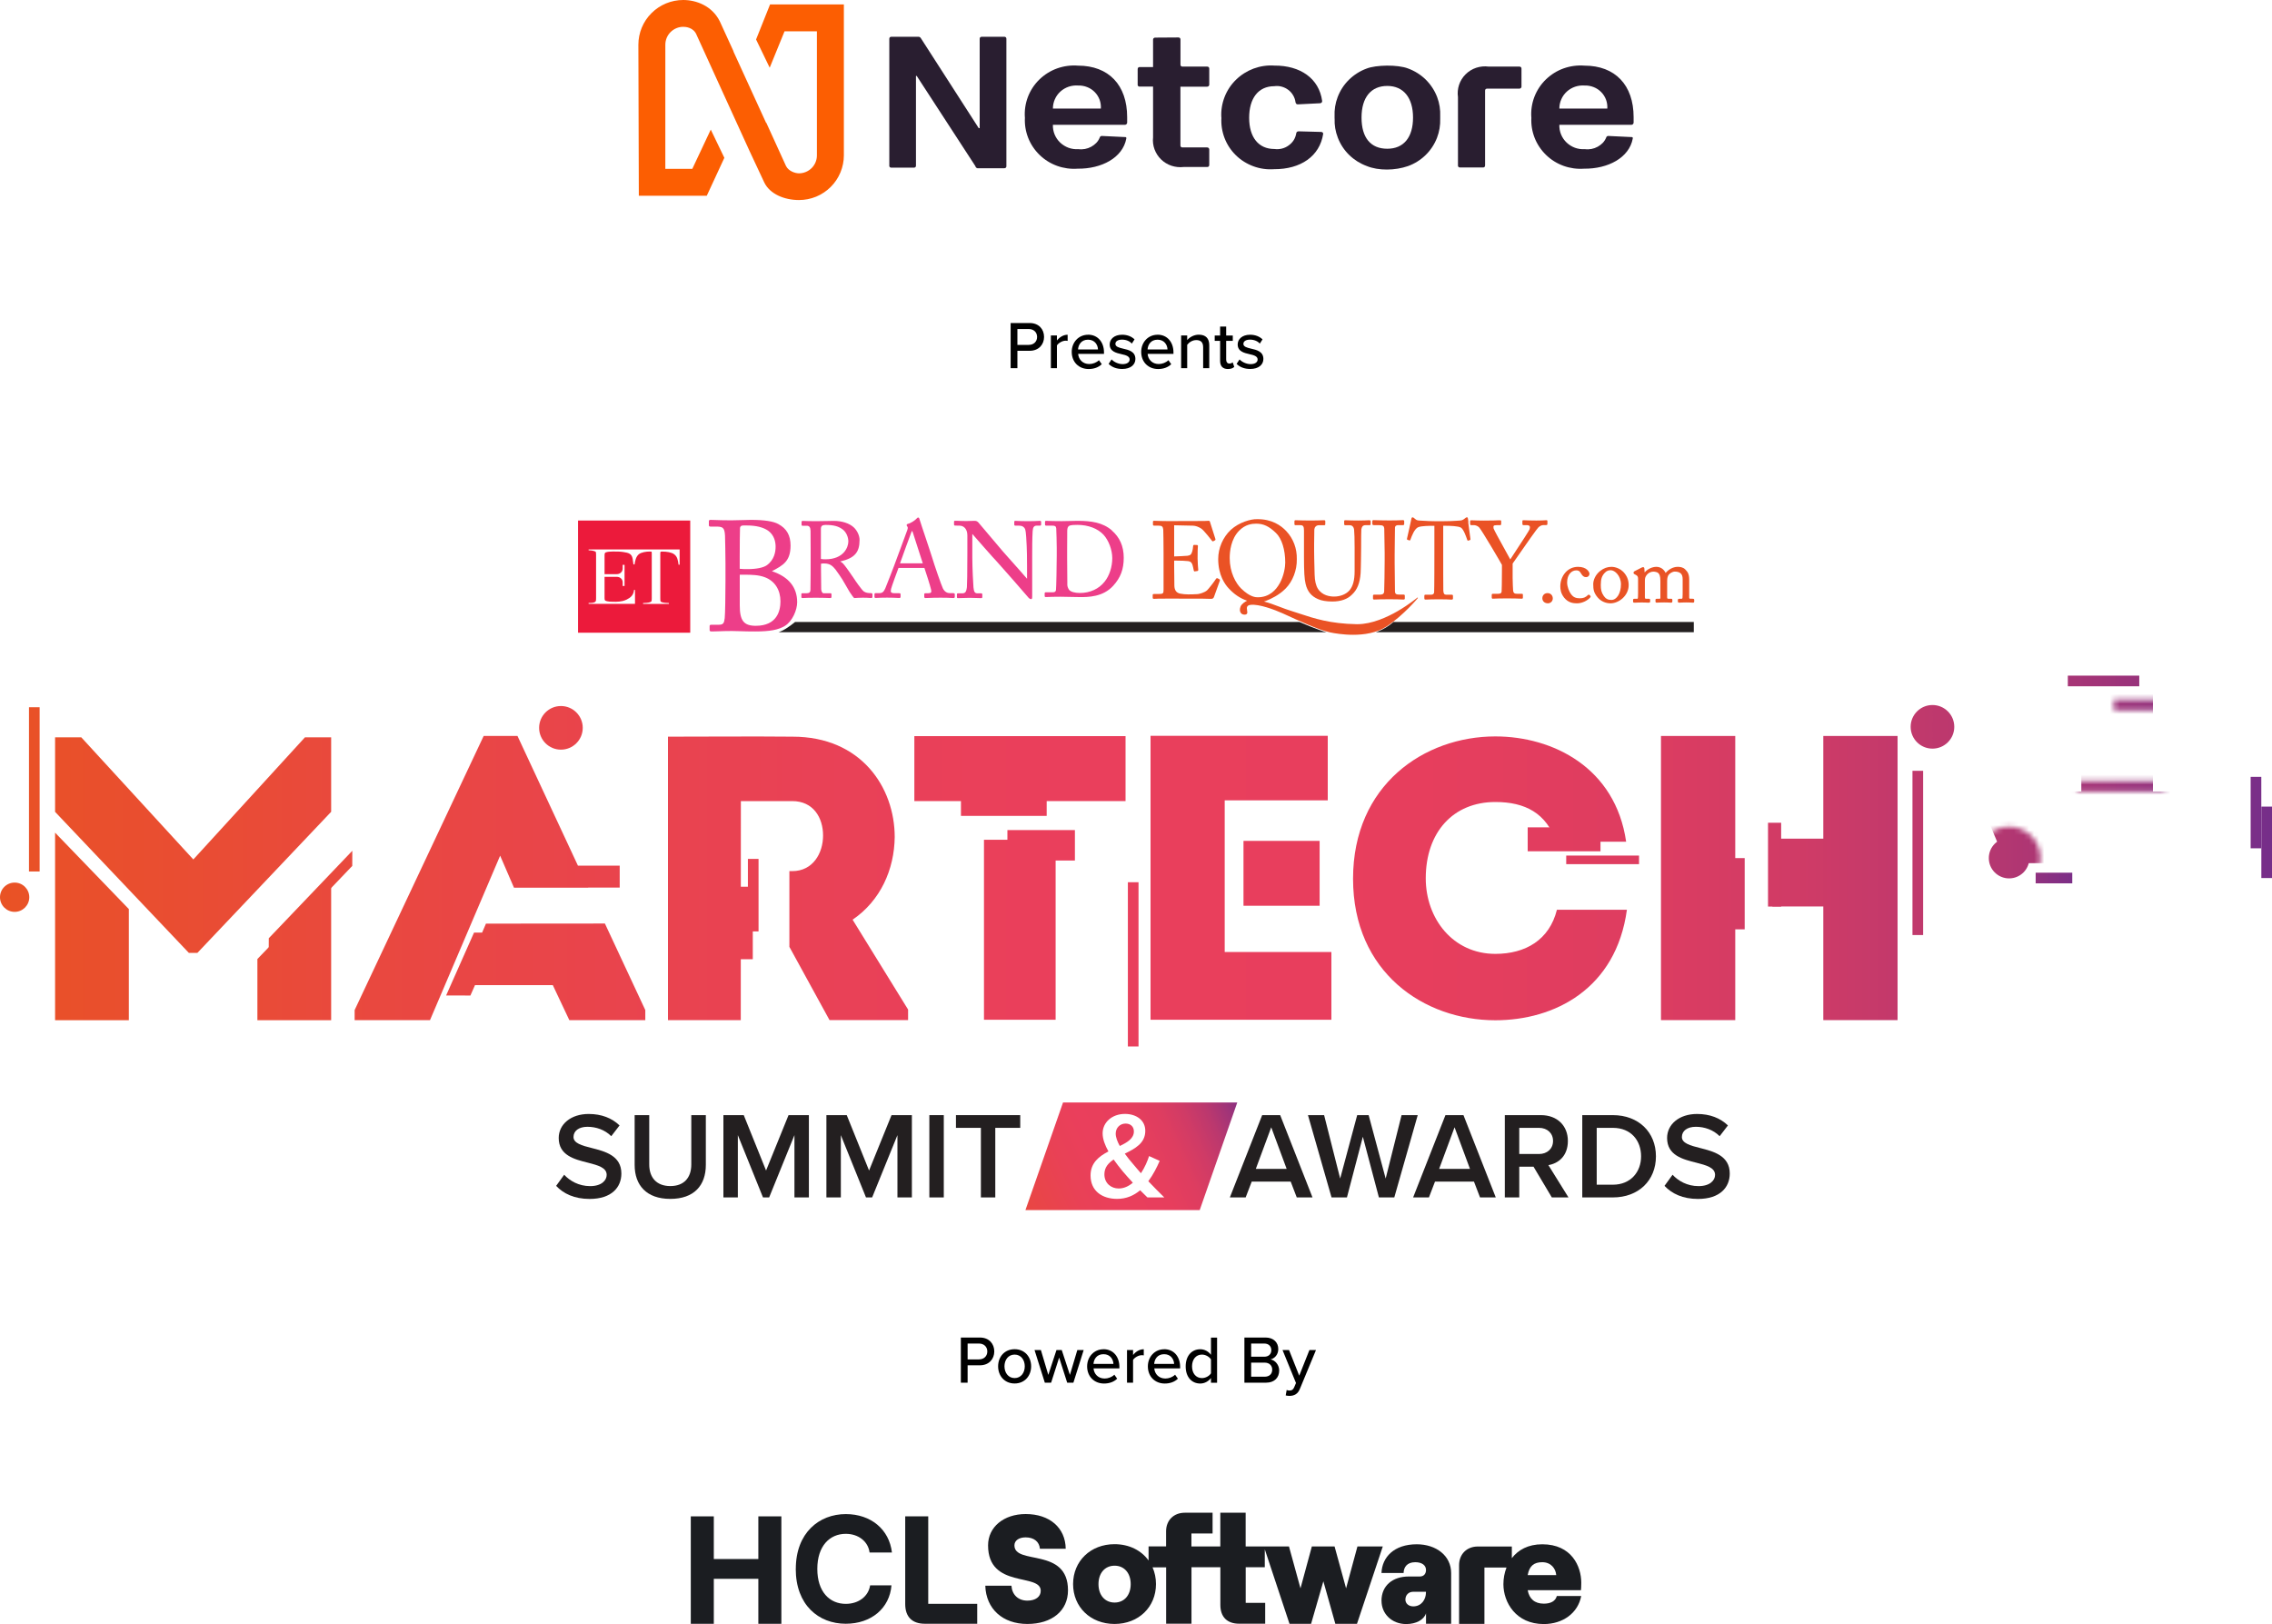 <?xml version="1.0" encoding="UTF-8"?>
<svg id="Layer_2" data-name="Layer 2" xmlns="http://www.w3.org/2000/svg" width="450" height="321.67" xmlns:xlink="http://www.w3.org/1999/xlink" viewBox="0 0 450 321.67">
  <defs>
    <style>
      .cls-1 {
        mask: url(#mask);
      }

      .cls-2 {
        fill: url(#linear-gradient-8);
      }

      .cls-3 {
        fill: url(#linear-gradient-7);
      }

      .cls-4 {
        fill: url(#linear-gradient-5);
      }

      .cls-5 {
        fill: url(#linear-gradient-6);
      }

      .cls-6 {
        fill: url(#linear-gradient-9);
      }

      .cls-7 {
        fill: url(#linear-gradient-4);
      }

      .cls-8 {
        fill: url(#linear-gradient-3);
      }

      .cls-9 {
        fill: url(#linear-gradient-2);
      }

      .cls-10 {
        fill: #231f20;
      }

      .cls-11 {
        fill: #e95325;
      }

      .cls-12 {
        fill: #ea5225;
      }

      .cls-13 {
        fill: url(#linear-gradient);
      }

      .cls-14 {
        fill: #1b1d21;
      }

      .cls-15 {
        fill: #291e30;
      }

      .cls-16 {
        fill: #ed3e89;
      }

      .cls-17 {
        filter: url(#luminosity-invert-noclip);
      }

      .cls-18 {
        fill: #fff;
      }

      .cls-19 {
        fill: #ec1a3b;
      }

      .cls-20 {
        fill: url(#linear-gradient-10);
      }

      .cls-21 {
        fill: url(#linear-gradient-11);
      }

      .cls-22 {
        fill: url(#linear-gradient-12);
      }

      .cls-23 {
        fill: url(#linear-gradient-13);
      }

      .cls-24 {
        fill: url(#linear-gradient-19);
      }

      .cls-25 {
        fill: url(#linear-gradient-14);
      }

      .cls-26 {
        fill: url(#linear-gradient-21);
      }

      .cls-27 {
        fill: url(#linear-gradient-20);
      }

      .cls-28 {
        fill: url(#linear-gradient-22);
      }

      .cls-29 {
        fill: url(#linear-gradient-23);
      }

      .cls-30 {
        fill: url(#linear-gradient-28);
      }

      .cls-31 {
        fill: url(#linear-gradient-25);
      }

      .cls-32 {
        fill: url(#linear-gradient-32);
      }

      .cls-33 {
        fill: url(#linear-gradient-31);
      }

      .cls-34 {
        fill: url(#linear-gradient-33);
      }

      .cls-35 {
        fill: url(#linear-gradient-30);
      }

      .cls-36 {
        fill: url(#linear-gradient-15);
      }

      .cls-37 {
        fill: url(#linear-gradient-16);
      }

      .cls-38 {
        fill: url(#linear-gradient-17);
      }

      .cls-39 {
        fill: url(#linear-gradient-18);
      }

      .cls-40 {
        fill: url(#linear-gradient-27);
      }

      .cls-41 {
        fill: url(#linear-gradient-24);
      }

      .cls-42 {
        fill: url(#linear-gradient-26);
      }

      .cls-43 {
        fill: url(#linear-gradient-29);
      }

      .cls-44 {
        fill: #fc5e02;
      }
    </style>
    <linearGradient id="linear-gradient" x1="-1.4" y1="191.01" x2="462.38" y2="191.01" gradientUnits="userSpaceOnUse">
      <stop offset="0" stop-color="#e95324"/>
      <stop offset=".03" stop-color="#e9502a"/>
      <stop offset=".2" stop-color="#e94645"/>
      <stop offset=".35" stop-color="#e94156"/>
      <stop offset=".46" stop-color="#ea3f5c"/>
      <stop offset=".61" stop-color="#e73e5d"/>
      <stop offset=".7" stop-color="#de3d60"/>
      <stop offset=".77" stop-color="#d03b66"/>
      <stop offset=".84" stop-color="#bb386e"/>
      <stop offset=".9" stop-color="#a13478"/>
      <stop offset=".96" stop-color="#802f85"/>
      <stop offset="1" stop-color="#662c90"/>
    </linearGradient>
    <linearGradient id="linear-gradient-2" x1="-1.4" y1="188.44" x2="462.38" y2="188.44" xlink:href="#linear-gradient"/>
    <linearGradient id="linear-gradient-3" x1="-1.4" y1="183.5" x2="462.38" y2="183.5" xlink:href="#linear-gradient"/>
    <linearGradient id="linear-gradient-4" x1="-1.4" y1="167.39" x2="462.38" y2="167.39" xlink:href="#linear-gradient"/>
    <linearGradient id="linear-gradient-5" x1="-1.4" y1="178.67" x2="462.38" y2="178.67" xlink:href="#linear-gradient"/>
    <linearGradient id="linear-gradient-6" x1="-1.4" y1="173.9" x2="462.38" y2="173.9" xlink:href="#linear-gradient"/>
    <linearGradient id="linear-gradient-7" x1="-1.4" y1="192.48" x2="462.38" y2="192.48" xlink:href="#linear-gradient"/>
    <linearGradient id="linear-gradient-8" x1="-1.4" y1="173.96" x2="462.38" y2="173.96" xlink:href="#linear-gradient"/>
    <linearGradient id="linear-gradient-9" x1="-1.4" y1="182.81" x2="462.38" y2="182.81" xlink:href="#linear-gradient"/>
    <linearGradient id="linear-gradient-10" x1="-1.4" y1="177.3" x2="462.38" y2="177.3" xlink:href="#linear-gradient"/>
    <linearGradient id="linear-gradient-11" x1="-1.4" y1="183.2" x2="462.38" y2="183.2" xlink:href="#linear-gradient"/>
    <linearGradient id="linear-gradient-12" x1="-1.4" y1="153.7" x2="462.38" y2="153.7" xlink:href="#linear-gradient"/>
    <linearGradient id="linear-gradient-13" x1="-1.4" y1="172.98" x2="462.38" y2="172.98" xlink:href="#linear-gradient"/>
    <linearGradient id="linear-gradient-14" x1="-1.4" y1="173.86" x2="462.38" y2="173.86" xlink:href="#linear-gradient"/>
    <linearGradient id="linear-gradient-15" x1="-1.4" y1="173.96" x2="462.38" y2="173.96" xlink:href="#linear-gradient"/>
    <linearGradient id="linear-gradient-16" x1="-1.4" y1="166.24" x2="462.38" y2="166.24" xlink:href="#linear-gradient"/>
    <linearGradient id="linear-gradient-17" x1="-1.4" y1="170.31" x2="462.38" y2="170.31" xlink:href="#linear-gradient"/>
    <linearGradient id="linear-gradient-18" x1="-1.4" y1="173.91" x2="462.38" y2="173.91" xlink:href="#linear-gradient"/>
    <linearGradient id="linear-gradient-19" x1="-1.4" y1="173.91" x2="462.38" y2="173.91" xlink:href="#linear-gradient"/>
    <linearGradient id="linear-gradient-20" x1="-1.4" y1="171.26" x2="462.38" y2="171.26" xlink:href="#linear-gradient"/>
    <linearGradient id="linear-gradient-21" x1="-1.4" y1="177.02" x2="462.38" y2="177.02" xlink:href="#linear-gradient"/>
    <linearGradient id="linear-gradient-22" x1="-1.4" y1="156.35" x2="462.38" y2="156.35" xlink:href="#linear-gradient"/>
    <linearGradient id="linear-gradient-23" x1="-1.4" y1="168.94" x2="462.38" y2="168.94" xlink:href="#linear-gradient"/>
    <linearGradient id="linear-gradient-24" x1="-1.4" y1="177.71" x2="462.38" y2="177.71" xlink:href="#linear-gradient"/>
    <linearGradient id="linear-gradient-25" x1="-1.4" y1="144.16" x2="462.38" y2="144.16" xlink:href="#linear-gradient"/>
    <linearGradient id="linear-gradient-26" x1="-1.4" y1="143.96" x2="462.38" y2="143.96" xlink:href="#linear-gradient"/>
    <linearGradient id="linear-gradient-27" x1="224.48" y1="173.91" x2="416.7" y2="173.91" gradientTransform="translate(232.9 580.72) rotate(-90)" xlink:href="#linear-gradient"/>
    <linearGradient id="linear-gradient-28" x1="-2.88" y1="160.95" x2="460.9" y2="160.95" gradientTransform="translate(893.66 321.89) rotate(-180)" xlink:href="#linear-gradient"/>
    <linearGradient id="linear-gradient-29" x1="-2.88" y1="166.84" x2="460.9" y2="166.84" gradientTransform="translate(897.89 333.67) rotate(-180)" xlink:href="#linear-gradient"/>
    <linearGradient id="linear-gradient-30" x1="-1.4" y1="134.87" x2="462.38" y2="134.87" gradientTransform="translate(281.77 551.51) rotate(-90)" xlink:href="#linear-gradient"/>
    <filter id="luminosity-invert-noclip" x="391.38" y="135.93" width="55.88" height="55.88" color-interpolation-filters="sRGB" filterUnits="userSpaceOnUse">
      <feColorMatrix result="cm" values="-1 0 0 0 1 0 -1 0 0 1 0 0 -1 0 1 0 0 0 1 0"/>
      <feFlood flood-color="#fff" result="bg"/>
      <feBlend in="cm" in2="bg"/>
    </filter>
    <mask id="mask" x="391.38" y="135.93" width="55.88" height="55.88" maskUnits="userSpaceOnUse">
      <g class="cls-17">
        <g>
          <circle class="cls-18" cx="397.93" cy="169.96" r="6.22"/>
          <rect class="cls-18" x="426.38" y="130.88" width="2.11" height="17.5" transform="translate(567.07 -287.8) rotate(90)"/>
          <rect class="cls-18" x="418.99" y="146.99" width="2.11" height="17.5" transform="translate(575.79 -264.31) rotate(90)"/>
        </g>
      </g>
    </mask>
    <linearGradient id="linear-gradient-31" x1="-1.4" y1="163.87" x2="462.38" y2="163.87" xlink:href="#linear-gradient"/>
    <linearGradient id="linear-gradient-32" x1="-1.4" y1="169.96" x2="462.38" y2="169.96" xlink:href="#linear-gradient"/>
    <linearGradient id="linear-gradient-33" x1="192.82" y1="243.43" x2="248.84" y2="217.61" xlink:href="#linear-gradient"/>
  </defs>
  <g id="Layer_1-2" data-name="Layer 1">
    <g>
      <g>
        <g>
          <g>
            <path class="cls-11" d="M306.56,117.47c-.89,0-1.08.71-1.08.99,0,.82.71,1.04,1.08,1.04.56,0,.99-.42.99-.97,0-.68-.51-1.05-.99-1.05Z"/>
            <path class="cls-11" d="M314.8,117.84c-.08-.08-.19-.08-.26,0-.54.51-.93.66-1.69.66s-1.26-.25-1.66-.78c-.4-.54-.8-1.49-.8-2.37,0-1.56.9-2.38,1.79-2.38.37,0,.66.05.99.65.26.47.57.69.96.69s.67-.25.69-.65c0-.37-.54-1.39-2.27-1.39-2.2,0-3.51,1.96-3.51,3.85,0,.65.09,1.37.74,2.23.81,1.02,1.79,1.15,2.55,1.15,1.11,0,2.15-.6,2.64-1.17.1-.12.1-.23,0-.34l-.16-.16Z"/>
            <path class="cls-11" d="M319.17,112.27c-.78,0-1.52.26-2.2.79-1.04.81-1.41,1.9-1.41,2.64,0,1.12.13,1.74.9,2.66h0c.89,1.05,2.14,1.14,2.5,1.14,1.71,0,3.62-1.54,3.62-3.61,0-1.04-.35-1.89-1.11-2.67-.47-.47-1.37-.95-2.3-.95ZM319.15,118.83c-.67,0-1.12-.24-1.5-.79-.5-.72-.59-1.3-.59-2.18,0-1.18.21-1.82.82-2.44.39-.42.81-.48,1.16-.48.8,0,2.01,1.11,2.01,2.79,0,1.77-.82,3.1-1.9,3.1Z"/>
            <path class="cls-11" d="M335.24,118.59h-.43c-.17,0-.24-.06-.24-.22v-3.56c0-1.21-.38-1.6-.74-1.97l-.05-.06c-.45-.45-1.04-.51-1.5-.51-.97,0-1.88.6-2.38,1.21-.37-.77-1.04-1.21-1.85-1.21s-1.76.45-2.31,1.11l-.05-.73c0-.19-.1-.32-.24-.32-.09,0-.21.04-.35.11l-1.4.72c-.05.03-.15.12-.15.21v.13c0,.11.08.16.16.21l.33.18c.33.18.4.41.4.73v2.84c0,.27,0,.56-.02.83-.02.31-.09.31-.14.31h-.54c-.16,0-.29.02-.29.24v.29c0,.16.07.24.22.24.04,0,.1,0,.2,0,.24-.01.68-.04,1.28-.04s1.01.02,1.25.04c.1,0,.16,0,.21,0,.22,0,.22-.2.22-.27v-.26c0-.17-.07-.24-.25-.24h-.57c-.07,0-.22,0-.22-.32v-3.16c0-.44.03-.72.21-1.02.4-.65,1.01-.88,1.45-.88.33,0,.77.09.96.26.25.23.45.51.45,1.65v3.29c0,.12-.01.18-.26.18h-.46c-.21,0-.25.09-.25.25v.26c0,.22.13.25.21.25.02,0,.08,0,.16,0,.23-.01.7-.04,1.34-.04s1.05.03,1.26.04c.08,0,.13,0,.16,0,.14,0,.21-.09.21-.27v-.26c0-.21-.13-.24-.27-.24h-.54c-.11,0-.22-.03-.22-.27v-2.89c0-.64,0-1.03.21-1.44.23-.42.84-.78,1.31-.78s.86.11,1.12.32c.29.23.43.6.43,1.2v2.36c0,.34,0,.92-.03,1.29-.01.15-.08.22-.22.22h-.4c-.15,0-.3.02-.3.24v.27c0,.21.12.25.22.25.03,0,.1,0,.19,0,.25-.01.71-.04,1.29-.04s.94.03,1.15.04c.08,0,.14,0,.18,0,.08,0,.21-.03.21-.25v-.27c0-.21-.13-.24-.27-.24Z"/>
          </g>
          <g>
            <g>
              <rect class="cls-19" x="114.49" y="103.1" width="22.22" height="22.22"/>
              <path class="cls-18" d="M119.91,113.72h2.25c.65,0,1.17-.47,1.17-1.12v-.68s0-.03,0-.04c.12,0,.24,0,.37,0v4.18c-.12,0-.24,0-.37,0,0-.07,0-.14,0-.21v-.51c0-.65-.53-1.09-1.17-1.09h-2.42v2.39h0v1.85c0,.26.04.3.07.38.09.19.69.28.89.29.87.04,1.77.09,2.62-.12.27-.07.54-.16.79-.28.8-.39,1.37-.88,1.47-1.91h.19v2.76h-9.19v-.18c.29,0,1.22.04,1.42-.36.04-.07.06-.26.06-.58v-8.57c0-.32-.02-.52-.06-.6-.02-.04-.09-.09-.21-.13-.33-.13-.85-.2-1.21-.2v-.16h18.03v3.02h-.22s0-.03,0-.05c-.13-.9-.22-1.52-.85-2.01-.53-.41-1.54-.54-2.33-.54-.21,0-.33.01-.35.03-.04.03-.08.05-.08.31v8.91c0,.32.02.53.06.62.02.04.1.09.22.14.36.14,1.04.18,1.43.18v.18h-5.12v-.18c.39,0,1.06-.04,1.41-.18.13-.05.21-.11.25-.18.04-.07.06-.26.06-.58v-8.9c0-.29-.02-.32-.08-.34-.03-.01-.14-.02-.33-.02-.69,0-1.65.14-2.14.53-.57.45-.76,1.32-.86,2.02h-.22c-.06-.43-.1-.79-.15-1.09-.18-1.08-.86-1.21-1.9-1.37-.65-.1-1.4-.1-2.13-.09-.46,0-.92.04-1.28.16-.1.03-.16.1-.2.18-.04.07-.06.15-.06.48v1.26h0v2.41"/>
            </g>
            <g>
              <path class="cls-16" d="M152.89,113.13c2.23-1.17,3.69-1.98,3.69-5.08,0-2-.76-3.35-2.4-4.24-.99-.56-2.78-.84-5.47-.84-.55,0-1.31.02-2.04.05-.71.02-1.39.04-1.87.04-1.5,0-2.61-.04-3.34-.07-.34-.01-.59-.02-.75-.02-.21,0-.31.09-.31.28v.77c0,.19.1.28.31.28h.95c1.43,0,1.85.08,1.94,1.79.03.57.09,4.34.09,5.44v3.63c0,2.49-.06,6.56-.15,7.28-.12.94-.25,1.3-1.17,1.3h-1.48c-.24,0-.34.08-.34.28v.8c0,.21.17.25.49.25.22,0,.62-.01,1.12-.03.79-.03,1.86-.06,2.81-.06.57,0,1.1.02,1.73.04.79.03,1.69.05,2.88.05,2.91,0,4.63-.32,5.91-1.12,1.48-.93,2.4-3.15,2.4-4.67,0-2.98-1.69-5.04-5.01-6.15ZM147.64,104.08c.1,0,.21,0,.32,0,1.78,0,3.19.35,4.18,1.03,1.22.89,1.48,2.22,1.48,3.18,0,1.08-.29,2.58-1.7,3.64-.72.51-2.08.79-3.84.79-.5,0-1.01,0-1.57-.06v-2.22c0-2.64.03-5.26.06-5.84,0-.24.15-.43.38-.49.17-.04.4-.04.68-.03ZM149.69,123.95c-2.37,0-3.17-1.02-3.17-4.03v-6.09h.92c1.46,0,2.87.04,4.1.52,1.93.75,3.04,2.49,3.04,4.77,0,1.8-.64,4.83-4.89,4.83Z"/>
              <path class="cls-16" d="M172.56,117.48c-.63,0-1.08-.06-1.49-.35-.39-.29-1.74-2.21-1.85-2.42-.15-.25-1.67-2.43-1.93-2.72-.13-.17-.41-.56-.88-.78,2.84-.65,3.84-1.78,3.84-4.27,0-.83-.44-1.8-1.12-2.46-.88-.83-2.34-1.31-4.01-1.31-.14,0-.49,0-.93.02-.78.02-1.86.04-2.61.04-1.34,0-2.05-.04-2.39-.05-.12,0-.19,0-.24,0-.17,0-.19.11-.19.21v.53c0,.14.06.21.19.21h.85c.49,0,.72.32.74,1,.02.61.02,1.97.02,3.54v2.06c0,1.97,0,4.01-.04,6.11,0,.46-.24.66-.76.66h-.87c-.17,0-.17.13-.17.23v.49c0,.1,0,.23.23.23.06,0,.14,0,.26-.01.34-.02.97-.05,2.4-.05,1.5,0,2.19.04,2.52.05.12,0,.2.01.26.01.23,0,.3-.06.3-.25v-.47c0-.11-.03-.23-.23-.23h-1.34c-.29,0-.43-.4-.47-.77-.02-.32-.04-2.73-.04-3.94v-1.14c.26-.05.46-.05.64-.05,1.23,0,1.72.59,2.24,1.21.24.28,1.26,1.81,1.35,1.96.04.06.23.4.46.79.38.66.86,1.49.96,1.65.04.05.08.12.13.19.23.34.57.85.77,1.03l.02.02h.03c.33-.02,1.11-.07,1.71-.07.65,0,1.12.03,1.39.05.12,0,.21.01.26.01.21,0,.23-.13.23-.25v-.47c0-.15-.08-.23-.23-.23ZM168.02,107.3c0,.97-.82,3.48-4.54,3.48-.38,0-.6-.02-.89-.07v-5.95c0-.3.08-.52.23-.63.15-.1.4-.16.69-.16,1.63,0,2.61.27,3.48.96.63.52,1.04,1.45,1.04,2.37Z"/>
              <path class="cls-16" d="M188.84,117.48h-.7c-.42,0-.99-.16-1.38-.92-.3-.62-1.69-4.62-2.16-6.2-.21-.7-.76-2.32-1.28-3.89-.5-1.5-.98-2.91-1.17-3.55-.06-.22-.11-.41-.29-.41-.12,0-.19.08-.27.16l-.05.05c-.21.27-1.13.91-1.73,1.04-.22.06-.24.21-.24.25,0,.1.08.2.15.3h.01c.12.2.05.43-.01.63l-.02.05c-.11.34-.79,2.16-1.33,3.61-.36.95-.66,1.77-.72,1.94-.63,1.78-2.17,5.67-2.31,6-.31.7-.6.94-1.17.94h-.74c-.14,0-.23.08-.23.21v.51c0,.1.02.23.21.23.09,0,.2,0,.35-.01.33-.02.89-.05,1.96-.05.84,0,1.51.03,1.95.05.21,0,.37.02.47.02.15,0,.23-.09.23-.25v-.49c0-.21-.21-.21-.28-.21h-1c-.25,0-.66-.05-.66-.4,0-.07.02-.2.04-.31,0-.05.02-.1.02-.14.1-.44,1.22-3.52,1.47-4.15h5.13c.3.87,1.15,3.52,1.32,4.28.07.28.06.46-.02.57-.09.11-.26.16-.55.16h-.53c-.09,0-.25,0-.25.21v.49c0,.16.09.25.23.25.17,0,.37,0,.63-.02.48-.02,1.21-.05,2.36-.05s1.74.03,2.12.05c.18,0,.31.02.43.02.07,0,.28,0,.28-.21v-.53c0-.13-.08-.21-.23-.21ZM182.77,111.58h-4.51c.27-.85,2.15-5.9,2.24-6.15.08-.23.16-.28.16-.28.02.01.06.11.08.17.01.03.02.06.04.09.09.26,1.7,5.25,1.99,6.17Z"/>
              <path class="cls-16" d="M205.93,103.16c-.1,0-.22,0-.39.02-.37.02-.92.05-1.88.05-1.02,0-1.68-.03-2.12-.05-.2,0-.35-.02-.45-.02-.13,0-.2.07-.2.19v.55c0,.14.07.21.2.21h.75c.62,0,1.05.27,1.23.79.13.33.25,2.33.28,3.26.04.98.07,2,.07,4v2.47h0c-.44-.53-2.49-2.83-3.73-4.22-.55-.62-.94-1.06-1.02-1.15l-4.91-5.8c-.21-.21-.41-.3-.72-.3-.11,0-.24,0-.41.01-.28.01-.66.03-1.16.03-.64,0-1.19-.01-1.66-.04-.22,0-.38,0-.49-.01-.07,0-.12,0-.16,0-.14,0-.2.06-.2.19v.55c0,.13.08.21.2.21l.96.02c.74.02,1.48.62,1.48,1.92v3.62c0,3.81-.05,6.22-.09,6.62-.12,1.07-.39,1.24-.99,1.24h-.79c-.13,0-.2.07-.2.19v.55c0,.06,0,.21.18.21.1,0,.43-.01.81-.02.55-.02,1.24-.04,1.53-.04.39,0,1.09.02,1.6.04.32.01.57.02.66.02.19,0,.25-.06.25-.23v-.47c0-.15-.04-.25-.25-.25h-.7c-.58,0-.71-.35-.8-1.18-.04-.4-.23-3.85-.23-5.87v-4.66h.05c.32.37,4.43,5.07,4.69,5.29.09.08.83.92,1.77,1.99.53.6,1.12,1.28,1.71,1.94l2.85,3.28c.07.09.3.36.61.36.15,0,.18-.22.18-.57v-7.96c0-1.39,0-3.49.09-4.92.05-.81.28-1.11.85-1.11h.63c.12,0,.2-.09.2-.21v-.53c0-.14-.08-.21-.25-.21Z"/>
              <path class="cls-16" d="M220.24,105.06c-1.85-1.58-4.08-1.9-6.85-1.9-.23,0-.84.01-1.48.03-.67.02-1.36.03-1.64.03-1.36,0-2.23-.03-2.7-.05-.18,0-.31-.01-.38-.01-.18,0-.21.11-.21.17v.57c0,.21.16.21.23.21h1.15c.54,0,.78.07.84.53.04.35.1,3.32.1,3.87v1.57c0,1.71-.09,6.36-.15,6.78-.04.3-.24.45-.61.45h-1.4c-.17,0-.23.1-.23.19v.54c0,.14.07.21.21.21.08,0,.21,0,.4-.01.47-.02,1.26-.05,2.55-.05.43,0,1.01.01,1.61.03.71.02,1.52.04,2.24.04,1.58,0,4.53,0,6.56-2.24,1.46-1.6,2.09-3.26,2.09-5.55s-.81-4.07-2.35-5.39ZM211.4,115.67c-.02-1.28-.04-4.85-.04-5.13v-1.49c0-.72,0-3.14.02-3.96.02-.43.09-.76.37-.93.34-.2,1.19-.2,1.64-.2,2.16,0,4.06.73,5.21,1.99,1,1.11,1.7,2.99,1.7,4.59,0,1.75-.57,3.5-1.52,4.67-1.11,1.42-2.89,2.24-4.87,2.24-1.07,0-1.86-.24-2.17-.64-.25-.38-.35-.7-.35-1.14Z"/>
            </g>
            <g>
              <path class="cls-12" d="M241.51,114.73l-.35-.19c-.19-.1-.29.07-.34.15-.31.5-1.5,2.03-1.75,2.24-.54.46-1.47.69-1.83.74-.45.04-1.52.06-1.89.06-.51,0-1.12-.06-1.58-.15-.77-.15-1.16-.68-1.17-1.61,0-.16,0-.56-.01-1.06-.01-.8-.03-1.89-.03-2.61v-1.27c1.47,0,2.31.06,2.77.11.47.05.73.29.87.79.04.16.19.7.23,1,.01.08.03.18.1.22.04.03.09.04.14.02l.48-.07c.12-.03.18-.1.18-.24-.02-.23-.13-1.39-.13-2.23,0-1.32.02-2.21.06-2.43.02-.07,0-.13-.03-.18-.04-.05-.09-.07-.16-.07h0l-.54-.02c-.13,0-.21.08-.21.21-.02.39-.1.81-.17,1.04-.19.65-.35.8-.94.9-.23.04-2.23.12-2.65.13v-6.17l3.76.08c.5.02,1.08.23,1.6.57.5.31,2.07,2.33,2.13,2.42.02.04.07.09.14.11.05.01.09,0,.12-.02l.32-.17c.15-.07.11-.21.1-.27l-1.1-3.46c-.03-.1-.11-.15-.23-.15-.04,0-.12,0-.22.01-.18.01-.42.03-.64.03-1.06,0-2.13,0-3.19.01-1.06,0-2.13.01-3.19.01h-.95c-.9,0-1.53-.03-1.99-.04-.27-.01-.48-.02-.65-.02-.2,0-.21.13-.21.17v.58c0,.21.16.21.24.21h.77c.77,0,.95.14,1.03.78.02.21.06,2.91.06,4.68v7.2c0,.77-.06.88-1.01.88h-.86c-.1,0-.28,0-.28.17v.58c0,.1.04.21.26.21.13,0,.29,0,.51-.02.12,0,.26-.01.42-.02.18,0,.4,0,.64,0,.34,0,.73-.01,1.18-.01,2.07,0,3.69,0,4.87.01.75,0,1.36,0,1.85,0h0c.9.01,1.39.03,1.66.04.11,0,.18,0,.21,0,.26,0,.45-.13.53-.36l1.14-3.16c.06-.15.09-.28-.07-.38Z"/>
              <path class="cls-12" d="M256.6,104.02h.96c.55,0,.71.25.71,1.06v5.24c0,2.94.09,4.39.33,5.36.35,1.47,1.13,2.42,2.47,2.99.65.3,1.67.47,2.79.47,1.69,0,3-.45,3.89-1.34,1.07-.98,1.6-2.31,1.74-4.29.06-.87.1-4.72.1-5.02,0-1.58.01-3.48.04-3.64,0-.02.01-.05.02-.07.06-.28.16-.76.8-.76h.84c.19,0,.19-.2.19-.28v-.48c0-.1-.05-.22-.27-.22-.05,0-.13,0-.25.01-.34.02-.96.05-2,.05s-1.76-.03-2.18-.05c-.17,0-.28-.01-.34-.01-.17,0-.21.09-.21.22v.53c0,.07,0,.24.21.24h.9c.48,0,.8.34.86.91.06.57.1,1.88.1,3.49v4.71c0,1.79-.33,3-1.05,3.83-.67.74-1.8,1.19-3.02,1.19-.83,0-2.34-.2-3.2-1.55-.4-.64-.62-1.57-.65-2.77-.08-2.89-.1-4.13-.1-4.66v-1.45c0-1.17.02-2.67.04-2.86.04-.42.33-.84.92-.84h1.02c.19,0,.23-.08.23-.22v-.57c0-.14-.07-.2-.25-.2-.06,0-.18,0-.35.01-.45.02-1.29.05-2.45.05s-2.02-.04-2.48-.05c-.16,0-.27-.01-.33-.01-.21,0-.25.08-.25.24v.48c0,.14.02.26.21.26Z"/>
              <path class="cls-12" d="M272.05,104.02h1.17c.76,0,.91.22.95.68.02.34.08,4.28.08,4.78v1.53c0,1.22-.06,5.88-.1,6.19-.07.48-.39.58-.85.58h-1.13c-.14,0-.23.07-.23.19v.59c0,.12.09.19.23.19.06,0,.16,0,.3-.01.41-.02,1.28-.05,2.71-.05,1.28,0,2.06.03,2.48.05.16,0,.27.01.33.01.22,0,.25-.14.25-.19v-.57c0-.14-.08-.22-.23-.22h-.83c-.65,0-.89-.11-.89-.72,0-.12-.02-1.51-.03-2.85-.02-1.31-.03-2.54-.03-2.65v-1.68c0-.14.02-1.51.03-2.84.01-1.21.03-2.36.03-2.47,0-.45.35-.55.65-.55h.95c.14,0,.23-.08.23-.22v-.55c0-.13-.08-.22-.21-.22-.08,0-.19,0-.35.01-.41.02-1.09.05-2.38.05-1.38,0-2.3-.04-2.8-.05-.18,0-.3-.01-.36-.01-.12,0-.21.08-.21.19v.59c0,.12.09.19.23.19Z"/>
              <path class="cls-12" d="M290.84,103.44c-.04-.3-.07-.51-.07-.58-.03-.24-.06-.4-.22-.4-.09,0-.15.03-.25.1l-.34.26c-.28.2-.5.27-.9.29-.21.01-.41.02-.62.04-.69.04-1.48.09-2.97.09h-.86c-1.21,0-1.95-.05-2.61-.09-.26-.02-.5-.03-.77-.04-.5-.02-.67-.08-.98-.35l-.23-.19c-.08-.07-.15-.1-.26-.1-.17,0-.22.23-.24.4-.03.23-.66,3-.84,3.8-.05.18.05.23.11.25l.33.11c.13.03.21-.02.25-.15v-.03c.26-.7.79-2.15,1.55-2.44.69-.26,2.22-.26,2.8-.26h.38v5.5c0,.72,0,7.07-.05,7.68-.02.23-.2.46-.53.46h-1.22c-.19,0-.19.17-.19.28v.41c0,.09,0,.28.22.28.07,0,.18,0,.33-.01.4-.02,1.14-.05,2.38-.05,1.33,0,1.98.04,2.29.06.1,0,.17,0,.21,0,.21,0,.24-.11.24-.24v-.45c0-.15-.02-.28-.24-.28h-1.13c-.35,0-.51-.23-.54-.81-.02-.36-.02-6.08-.02-6.73v-6.11h.44c.92,0,2.54.05,3.06.36.53.31,1.04,1.8,1.21,2.29l.03.1c.05.13.08.23.22.19l.28-.09c.13-.03.18-.11.15-.24-.11-.72-.33-2.41-.44-3.32Z"/>
              <path class="cls-12" d="M306.24,103.04c-.06,0-.13,0-.25.01-.27.02-.78.05-1.7.05-1.04,0-1.8-.03-2.21-.05-.16,0-.28-.01-.34-.01-.15,0-.21.06-.21.19v.52c0,.09,0,.26.21.26h.58c.32,0,.54.06.63.19.12.15.06.38.02.58-.06.27-1.72,2.79-2.82,4.46-.42.64-.79,1.21-1.02,1.56-.23-.44-.65-1.18-1.12-2.04-.91-1.64-2.15-3.89-2.19-4.11-.05-.27-.03-.42.04-.5.08-.09.25-.13.55-.13h.71c.21,0,.21-.19.21-.26v-.54c0-.15-.12-.17-.21-.17-.05,0-.14,0-.26,0-.41.02-1.26.06-2.95.06-.95,0-1.75-.03-2.18-.05-.17,0-.29-.01-.34-.01-.15,0-.21.06-.21.19v.56c0,.05,0,.21.21.21h.54c.31,0,.8.17,1.07.49.63.76,4.17,6.79,4.48,7.38v1.24c0,2.01-.04,3.7-.06,4.01-.02.24-.11.48-.69.48h-1.06c-.21,0-.21.16-.21.21v.52c0,.17.1.24.19.24.06,0,.15,0,.29-.01.39-.02,1.12-.05,2.56-.05,1.31,0,2.12.03,2.56.05.17,0,.28.01.36.01.21,0,.21-.13.21-.26v-.5c0-.09,0-.21-.21-.21h-.84c-.56,0-.83-.07-.89-.7-.02-.23-.09-1.64-.09-2.48v-2.81c2.97-4.29,4.82-6.9,5.1-7.16.32-.3.66-.46,1.01-.46h.54c.22,0,.24-.13.24-.26v-.52c0-.14-.07-.19-.24-.19Z"/>
              <path class="cls-12" d="M276.85,121.03c-2.06,1.19-5.1,2.6-8,2.6-.05,0-.11,0-.16,0-5.25-.09-8.47-1.16-11.31-2.1-.57-.19-1.11-.37-1.64-.53-.77-.23-1.55-.53-2.31-.82-1.01-.38-2.05-.78-3.09-1.04.34-.09.51-.18.52-.18.85-.33,2.48-1.08,3.76-2.38,1.42-1.42,2.27-3.65,2.23-5.81.05-2.12-.69-4.09-2.08-5.57-1.03-1.11-2.89-2.42-5.82-2.37-1.15-.04-3.52.59-5.18,2.12-1.56,1.46-2.49,3.62-2.49,5.77,0,3.17,1.32,5.02,2.1,5.84,1.06,1.15,2.28,1.97,3.62,2.42-.39.2-1.07.61-1.29,1.15-.19.48-.18.95.04,1.26.17.24.45.36.8.35.19,0,.32-.06.4-.15.14-.16.1-.42.05-.69-.05-.3-.09-.61.07-.82.12-.15.33-.25.65-.28,1.64-.19,4.73.96,6.3,1.67.2.09.45.21.75.34,2.09.96,6.43,2.97,8.65,3.44.81.17,2.56.48,4.59.48,2.17,0,4.65-.36,6.6-1.64,3.4-2.23,6.2-5.62,6.23-5.66l-.09-.09s-1.61,1.36-3.89,2.68ZM253.44,115.57c-.69,1.25-2,2.73-4.32,2.73-.37,0-1.51,0-3.28-1.72-1.1-1.08-2.28-3.24-2.28-6.05,0-1.31.24-3.75,1.85-5.4,1.23-1.26,2.53-1.41,3.39-1.41,1.46,0,2.56.52,3.93,1.85,1.14,1.1,1.83,3.29,1.83,5.86,0,.79-.23,2.55-1.11,4.14Z"/>
            </g>
            <path class="cls-10" d="M157.48,123.19h99.87s4.01,1.72,5.39,2.03h-108.55s1.07-.22,3.29-2.03Z"/>
            <path class="cls-10" d="M335.48,123.19h-59.49c-1.63,1.46-3.5,2.03-3.5,2.03h62.99v-2.03Z"/>
          </g>
        </g>
        <g>
          <g>
            <rect class="cls-13" x="223.39" y="174.74" width="2.11" height="32.53"/>
            <g>
              <polygon class="cls-9" points="50.98 189.95 50.98 202.07 65.59 202.07 65.59 174.8 50.98 189.95"/>
              <g>
                <polygon class="cls-8" points="10.91 164.92 10.91 202.07 25.52 202.07 25.52 180.06 10.91 164.92"/>
                <polygon class="cls-7" points="60.4 146.04 38.29 170.23 16.1 146.04 10.91 146.04 10.91 160.8 37.41 188.74 39.09 188.74 65.59 160.79 65.59 146.04 60.4 146.04"/>
              </g>
              <polygon class="cls-4" points="69.77 171.51 53.22 188.83 53.24 185.83 69.78 168.51 69.77 171.51"/>
            </g>
            <g>
              <polygon class="cls-5" points="101.8 175.82 116.5 175.82 116.49 175.8 122.74 175.8 122.74 171.46 114.47 171.46 102.49 145.76 95.8 145.76 70.24 200.06 70.24 202.05 85.17 202.05 99.06 169.48 101.8 175.82"/>
              <polygon class="cls-3" points="119.81 182.92 96.25 182.94 95.49 184.71 93.89 184.71 88.36 197.17 93.17 197.18 94.08 195.12 109.49 195.12 112.76 202.05 127.81 202.05 127.81 200.06 119.81 182.92"/>
            </g>
            <g>
              <path class="cls-2" d="M168.87,182.16c5.53-3.77,8.26-9.94,8.34-16.36,0-9.86-6.66-19.89-20.21-19.89-8.26-.08-16.36,0-24.7,0v56.14h14.42l.02-43.38h10.18c4.17,0,6.1,3.29,6.1,6.81s-2.01,7.06-6.1,7.06h-.57v15l7.95,14.51h15.56v-2.09l-10.99-17.8Z"/>
              <rect class="cls-6" x="144.46" y="175.63" width="4.64" height="14.36"/>
              <rect class="cls-20" x="148.13" y="170.12" width="2.11" height="14.36"/>
            </g>
            <polygon class="cls-21" points="199.53 166.33 194.89 166.33 194.89 201.98 209.08 201.98 209.08 170.44 212.9 170.44 212.9 164.41 199.53 164.41 199.53 166.33"/>
            <polygon class="cls-22" points="181.1 158.67 190.33 158.67 190.33 161.6 207.31 161.6 207.31 158.67 222.93 158.67 222.93 145.8 181.1 145.8 181.1 158.67"/>
            <rect class="cls-23" x="246.29" y="166.55" width="15.08" height="12.85"/>
            <polygon class="cls-25" points="242.57 158.52 262.98 158.52 262.98 145.74 227.88 145.74 227.88 201.98 263.7 201.98 263.7 188.56 242.57 188.56 242.57 158.52"/>
            <g>
              <path class="cls-36" d="M296.18,145.86c11.34,0,23.78,6.14,25.9,20.86h-13.86c-1.97-5.67-6.14-7.87-12.05-7.87-8.34,0-13.78,5.98-13.78,15.12,0,7.95,5.36,14.96,13.78,14.96,5.98,0,10.71-2.76,12.2-8.74h13.86c-2.13,15.67-14.33,21.89-26.06,21.89-14.09,0-28.18-9.45-28.18-28.03s14.09-28.19,28.18-28.19Z"/>
              <rect class="cls-37" x="302.58" y="163.87" width="14.42" height="4.74"/>
              <rect class="cls-38" x="310.21" y="169.46" width="14.42" height="1.7"/>
            </g>
            <g>
              <g>
                <polygon class="cls-39" points="361.13 145.77 361.13 166.11 351.04 166.11 351.04 179.54 361.13 179.54 361.13 202.05 375.84 202.05 375.84 145.77 361.13 145.77"/>
                <rect class="cls-24" x="328.98" y="145.77" width="14.71" height="56.28"/>
              </g>
              <rect class="cls-27" x="350.18" y="162.96" width="2.6" height="16.6"/>
              <rect class="cls-26" x="342.96" y="169.96" width="2.6" height="14.11"/>
            </g>
            <rect class="cls-28" x="5.74" y="140.08" width="2.11" height="32.53"/>
            <rect class="cls-29" x="378.79" y="152.67" width="2.11" height="32.53"/>
            <circle class="cls-41" cx="2.9" cy="177.71" r="2.9"/>
            <circle class="cls-31" cx="111.1" cy="144.16" r="4.32"/>
            <circle class="cls-42" cx="382.75" cy="143.96" r="4.32"/>
          </g>
          <g>
            <rect class="cls-40" x="405.75" y="170.28" width="2.11" height="7.25" transform="translate(580.72 -232.9) rotate(90)"/>
            <rect class="cls-30" x="445.78" y="153.87" width="2.11" height="14.15" transform="translate(893.66 321.89) rotate(180)"/>
            <rect class="cls-43" x="447.89" y="159.76" width="2.11" height="14.15" transform="translate(897.89 333.67) rotate(180)"/>
            <rect class="cls-35" x="415.59" y="127.8" width="2.11" height="14.15" transform="translate(551.51 -281.77) rotate(90)"/>
            <g class="cls-1">
              <polygon class="cls-33" points="447.26 156.77 426.42 156.77 426.42 135.93 412.23 135.93 412.23 156.77 391.38 156.77 397.34 170.96 412.23 170.96 412.23 191.81 426.42 191.81 426.42 170.96 447.26 170.96 447.26 156.77"/>
            </g>
            <circle class="cls-32" cx="397.93" cy="169.96" r="4.02"/>
          </g>
        </g>
        <g>
          <polygon class="cls-34" points="237.62 239.68 203.1 239.68 210.55 218.36 245.06 218.36 237.62 239.68"/>
          <g>
            <path class="cls-10" d="M111.74,232.68c1.12,1.2,2.88,2.25,5.15,2.25s3.27-1.15,3.27-2.22c0-1.46-1.74-1.91-3.71-2.42-2.66-.66-5.79-1.44-5.79-4.89,0-2.69,2.37-4.76,5.94-4.76,2.54,0,4.59.81,6.11,2.27l-1.64,2.13c-1.27-1.27-3.01-1.86-4.72-1.86s-2.76.81-2.76,2.03,1.66,1.69,3.59,2.17c2.69.68,5.89,1.52,5.89,5.06,0,2.71-1.91,5.03-6.3,5.03-3.01,0-5.18-1.05-6.62-2.59l1.59-2.2Z"/>
            <path class="cls-10" d="M125.71,220.87h2.88v9.77c0,2.59,1.44,4.28,4.18,4.28s4.15-1.69,4.15-4.28v-9.77h2.88v9.85c0,4.06-2.32,6.74-7.04,6.74s-7.06-2.71-7.06-6.72v-9.87Z"/>
            <path class="cls-10" d="M157.35,237.17v-12.34l-5.01,12.34h-1.22l-4.98-12.34v12.34h-2.86v-16.3h4.03l4.42,10.97,4.45-10.97h4.03v16.3h-2.86Z"/>
            <path class="cls-10" d="M177.75,237.17v-12.34l-5.01,12.34h-1.22l-4.98-12.34v12.34h-2.86v-16.3h4.03l4.42,10.97,4.45-10.97h4.03v16.3h-2.86Z"/>
            <path class="cls-10" d="M184.07,237.17v-16.3h2.86v16.3h-2.86Z"/>
            <path class="cls-10" d="M194.28,237.17v-13.78h-4.94v-2.52h12.73v2.52h-4.94v13.78h-2.86Z"/>
            <path class="cls-18" d="M230.61,237.17h-3.35c-.39-.37-.9-.88-1.44-1.42-1.22,1.03-2.71,1.71-4.57,1.71-2.91,0-5.25-1.54-5.25-4.64,0-2.52,1.69-3.79,3.54-4.76-.68-1.22-1.15-2.44-1.15-3.57,0-2.2,1.88-3.86,4.42-3.86,2.22,0,4.03,1.22,4.03,3.35,0,2.47-2.03,3.52-4.06,4.52.54.76,1.12,1.46,1.59,2,.54.66,1.08,1.27,1.61,1.88.78-1.17,1.32-2.47,1.61-3.4l2.1.95c-.56,1.3-1.29,2.74-2.25,4.03.98,1.03,2,2.08,3.15,3.2ZM224.38,234.26c-.81-.88-1.56-1.73-2-2.25-.59-.71-1.22-1.52-1.81-2.35-1.05.71-1.83,1.56-1.83,2.93,0,1.78,1.34,2.81,2.83,2.81,1.05,0,2-.46,2.81-1.15ZM221.79,226.98c1.54-.73,2.79-1.51,2.79-2.88,0-1-.71-1.56-1.64-1.56-1.1,0-1.96.83-1.96,2,0,.73.34,1.59.81,2.44Z"/>
            <path class="cls-10" d="M256.84,237.17l-1.2-3.13h-7.72l-1.2,3.13h-3.13l6.4-16.3h3.57l6.4,16.3h-3.13ZM251.78,223.29l-3.05,8.23h6.11l-3.05-8.23Z"/>
            <path class="cls-10" d="M273.11,237.17l-3.18-12.02-3.15,12.02h-3.05l-4.67-16.3h3.2l3.18,12.56,3.37-12.56h2.27l3.37,12.56,3.15-12.56h3.2l-4.64,16.3h-3.05Z"/>
            <path class="cls-10" d="M293.14,237.17l-1.2-3.13h-7.72l-1.2,3.13h-3.13l6.4-16.3h3.57l6.4,16.3h-3.13ZM288.09,223.29l-3.05,8.23h6.11l-3.05-8.23Z"/>
            <path class="cls-10" d="M307.36,237.17l-3.62-6.08h-2.83v6.08h-2.86v-16.3h7.16c3.22,0,5.33,2.1,5.33,5.11s-1.91,4.47-3.86,4.79l3.98,6.4h-3.3ZM304.82,223.39h-3.91v5.18h3.91c1.61,0,2.78-1.03,2.78-2.59s-1.17-2.59-2.78-2.59Z"/>
            <path class="cls-10" d="M313.39,237.17v-16.3h6.06c5.08,0,8.53,3.37,8.53,8.16s-3.45,8.14-8.53,8.14h-6.06ZM316.25,234.65h3.2c3.54,0,5.59-2.54,5.59-5.62s-1.95-5.64-5.59-5.64h-3.2v11.26Z"/>
            <path class="cls-10" d="M331.27,232.68c1.12,1.2,2.88,2.25,5.15,2.25s3.27-1.15,3.27-2.22c0-1.46-1.74-1.91-3.71-2.42-2.66-.66-5.79-1.44-5.79-4.89,0-2.69,2.37-4.76,5.94-4.76,2.54,0,4.59.81,6.11,2.27l-1.64,2.13c-1.27-1.27-3.01-1.86-4.72-1.86s-2.76.81-2.76,2.03,1.66,1.69,3.59,2.17c2.69.68,5.89,1.52,5.89,5.06,0,2.71-1.91,5.03-6.3,5.03-3.01,0-5.18-1.05-6.62-2.59l1.59-2.2Z"/>
          </g>
        </g>
      </g>
      <g>
        <a xlink:href="48.7239215686274">
          <path id="logoMark" class="cls-44" d="M152.52.88l-2.77,6.94,2.7,5.59,2.94-7.21h6.41v24.59c0,.94-.38,1.84-1.04,2.5-.67.66-1.57,1.04-2.51,1.04-.75,0-2.04-.42-2.56-1.43l-3.92-8.6-.03.04-6.47-14.14.02-.03-2.72-5.94c-1.53-3.08-4.67-4.23-7.24-4.23-2.36,0-4.62.93-6.29,2.6-1.67,1.66-2.6,3.92-2.6,6.27l.09,29.9h13.46l3.48-7.51-2.69-5.59-3.66,7.78h-5.34V8.86c0-.94.37-1.84,1.04-2.51.67-.66,1.57-1.04,2.51-1.04.47,0,2.07.11,2.66,1.65l3.01,6.6,1,2.2,6.45,14.13c1.12,2.42,2.37,5.09,2.92,6.24,1.12,2.33,4.02,3.49,6.88,3.49,1.17,0,2.32-.23,3.4-.67,1.08-.45,2.06-1.1,2.88-1.92.83-.82,1.48-1.8,1.93-2.88.45-1.08.68-2.23.68-3.39V.88h-14.61Z"/>
        </a>
        <a xlink:href="86.1407843137255">
          <path id="type_PathItem_" data-name="type &amp;lt;PathItem&amp;gt;" class="cls-15" d="M176.14,32.78V7.7c0-.06,0-.11.02-.17.02-.05.05-.1.09-.14.04-.04.09-.07.15-.09.06-.02.12-.02.18-.02h5.31c.11,0,.21.02.3.08.09.05.16.13.21.22l11.45,17.8h.19V7.7c0-.06,0-.11.02-.17.02-.05.05-.1.09-.14.04-.04.09-.07.15-.09.06-.02.12-.02.18-.02h4.41c.06,0,.12,0,.18.02.06.02.11.05.15.09.04.04.07.09.09.14.02.05.02.11.02.17v25.2c0,.06,0,.11-.02.17-.02.05-.05.1-.09.14s-.09.07-.15.09c-.06.02-.12.02-.18.02h-5.31c-.1-.03-.19-.08-.26-.15s-.11-.16-.13-.26l-11.62-17.87h-.15v17.75c0,.06,0,.11-.02.17-.02.05-.05.1-.09.14s-.09.07-.15.09c-.06.02-.12.02-.18.02h-4.41c-.06,0-.12,0-.18-.02-.06-.02-.11-.05-.15-.09s-.07-.09-.09-.14c-.02-.05-.02-.11-.02-.17Z"/>
        </a>
        <a xlink:href="86.1407843137255">
          <path id="type_PathItem_-2" data-name="type &amp;lt;PathItem&amp;gt;" class="cls-15" d="M228.38,27.19v-10.04h-2.64c-.06,0-.11,0-.17-.01-.05-.02-.1-.05-.14-.09-.04-.04-.07-.09-.09-.14-.02-.05-.02-.11-.01-.17v-3.03c0-.29.15-.43.41-.43h2.64v-5.41c0-.06,0-.11.02-.16.02-.05.05-.1.09-.14.04-.04.09-.07.14-.09.05-.02.11-.03.16-.03l4.58-.03c.06,0,.12,0,.18.02.06.02.11.05.15.09.04.04.07.09.09.15.02.06.02.12.02.17v4.98c0,.2.16.36.36.36h4.9c.06,0,.12,0,.18.02.06.02.11.05.15.09.04.04.07.09.09.15.02.06.02.12.02.17v3.13c0,.06,0,.11-.03.17-.02.05-.05.1-.1.14-.04.04-.09.07-.15.09-.05.02-.11.02-.17.02h-5.26v11.67c0,.2.16.36.36.36h4.9c.06,0,.12,0,.17.02.06.02.11.05.15.09.04.04.07.09.1.14.02.05.03.11.03.17v3.03c0,.06,0,.12-.02.17-.02.06-.05.11-.09.15s-.09.07-.15.09c-.06.02-.12.02-.18.02h-4.65c-.81.09-1.63,0-2.4-.25-.77-.26-1.47-.69-2.05-1.25-.58-.56-1.02-1.25-1.3-2-.28-.76-.38-1.56-.29-2.36Z"/>
        </a>
        <a xlink:href="86.1407843137255">
          <path id="type_PathItem_-3" data-name="type &amp;lt;PathItem&amp;gt;" class="cls-15" d="M288.77,32.75v-13.52c-.12-.82-.04-1.65.22-2.44.26-.78.71-1.5,1.3-2.08.59-.59,1.31-1.03,2.1-1.29.79-.26,1.64-.34,2.46-.23h6.06c.06,0,.12,0,.18.02.06.02.11.05.15.09.04.04.07.09.09.15.02.06.02.12.02.17v3.51c0,.06,0,.12-.03.17-.02.05-.05.1-.09.14-.04.04-.09.07-.15.09-.05.02-.11.03-.17.03h-6.41c-.2,0-.36.16-.36.36v14.82c0,.29-.15.43-.39.43h-4.55c-.06,0-.12,0-.18-.02-.06-.02-.11-.05-.15-.09-.04-.04-.07-.09-.09-.15-.02-.06-.03-.12-.02-.17Z"/>
        </a>
        <path id="type_CompoundPathItem_" data-name="type &amp;lt;CompoundPathItem&amp;gt;" class="cls-15" d="M264.33,23.48c0-.14,0-.27,0-.41-.06-1.31.14-2.62.61-3.84.49-1.29,1.25-2.47,2.24-3.44.99-.97,2.18-1.73,3.49-2.21,1.84-.73,6.14-.82,8.21-.02,1.31.48,2.51,1.23,3.5,2.2.99.98,1.76,2.15,2.26,3.45.47,1.23.67,2.54.61,3.85,0,.14,0,.29,0,.43.05,1.3-.17,2.6-.64,3.82-.5,1.28-1.27,2.45-2.26,3.41-.99.96-2.18,1.71-3.49,2.18-2.53.88-5.84.94-8.16-.02-1.3-.48-2.49-1.22-3.47-2.18-.99-.96-1.75-2.12-2.25-3.41s-.69-2.51-.64-3.81ZM274.77,29.46c3.26,0,5.1-2.26,5.1-6.18s-1.89-6.26-5.1-6.26-5.1,2.26-5.1,6.26,1.81,6.18,5.1,6.18Z"/>
        <a xlink:href="86.1407843137255">
          <path id="type_PathItem_-4" data-name="type &amp;lt;PathItem&amp;gt;" class="cls-15" d="M241.9,23.27c-.08-1.38.14-2.76.64-4.05.5-1.29,1.27-2.46,2.27-3.43.99-.97,2.18-1.72,3.49-2.21,1.31-.48,2.71-.69,4.1-.59,5.15-.03,8.86,2.55,9.47,7,0,.06,0,.12-.02.18-.02.06-.05.11-.09.15-.04.04-.09.08-.15.1-.06.02-.12.03-.18.03l-4.38.22c-.27,0-.39-.14-.46-.43-.06-.48-.22-.94-.47-1.36-.24-.42-.57-.79-.96-1.08-.39-.3-.83-.51-1.31-.64-.47-.13-.97-.16-1.45-.09-3.19,0-4.99,2.41-4.99,6.26s1.85,6.18,4.99,6.18c1.01.14,2.03-.11,2.84-.71.82-.59,1.32-1.37,1.49-2.36,0-.06.01-.12.04-.17.02-.05.06-.1.1-.14.04-.04.09-.07.15-.09.06-.02.12-.03.18-.03l4.43.12c.27,0,.46.14.44.39-.68,4.43-4.47,7.01-9.71,6.99-1.39.1-2.79-.09-4.09-.57-1.31-.48-2.5-1.22-3.49-2.19s-1.76-2.14-2.25-3.43c-.49-1.29-.7-2.67-.61-4.04Z"/>
        </a>
        <path id="type_CompoundPathItem_-2" data-name="type &amp;lt;CompoundPathItem&amp;gt;" class="cls-15" d="M202.99,23.27c-.1-1.39.11-2.78.6-4.07.5-1.3,1.27-2.48,2.27-3.45s2.2-1.73,3.52-2.2c1.32-.47,2.73-.66,4.13-.55,6.09,0,9.74,3.85,9.74,10.2v1.08c0,.11-.05.23-.13.31-.08.08-.19.13-.31.13h-14.27c-.02.65.09,1.3.34,1.91.25.61.62,1.15,1.1,1.61.48.45,1.04.8,1.66,1.03.62.22,1.28.32,1.94.27.88.12,1.78-.05,2.56-.48.77-.44,1.31-.96,1.66-1.77.02-.11.08-.21.17-.28.09-.07.2-.1.32-.08l4.38.21c.32,0,.46,0,.41.31-.71,3.8-4.9,6.01-9.64,5.96-1.38.1-2.77-.09-4.07-.56-1.3-.47-2.49-1.21-3.47-2.17-.99-.96-1.76-2.12-2.26-3.39-.5-1.28-.72-2.64-.64-4.01ZM218.04,21.51c.04-.6-.05-1.2-.25-1.76-.21-.56-.53-1.08-.96-1.51-.42-.43-.93-.77-1.5-.99-.56-.22-1.17-.33-1.77-.31-.64-.05-1.28.03-1.89.23-.61.21-1.16.53-1.64.96-.47.43-.85.95-1.1,1.53-.26.58-.39,1.21-.39,1.84h9.5Z"/>
        <path id="type_CompoundPathItem_-3" data-name="type &amp;lt;CompoundPathItem&amp;gt;" class="cls-15" d="M303.3,23.27c-.1-1.39.11-2.78.6-4.07.5-1.3,1.27-2.48,2.27-3.45s2.2-1.73,3.52-2.2c1.32-.47,2.73-.66,4.13-.55,6.09,0,9.74,3.85,9.74,10.2v1.08c0,.11-.05.23-.13.31-.08.08-.19.13-.31.13h-14.27c-.02.65.09,1.3.34,1.91.25.61.62,1.15,1.1,1.61.48.45,1.04.8,1.66,1.03.62.22,1.28.32,1.94.27.88.12,1.78-.05,2.56-.48.77-.44,1.31-.96,1.66-1.77.02-.11.08-.21.17-.28.09-.07.2-.1.32-.08l4.38.21c.32,0,.46,0,.41.31-.71,3.8-4.9,6.01-9.64,5.96-1.38.1-2.77-.09-4.07-.56-1.3-.47-2.49-1.21-3.47-2.17-.99-.96-1.76-2.12-2.26-3.39-.5-1.28-.72-2.64-.64-4.01ZM318.35,21.51c.04-.6-.05-1.2-.25-1.76-.21-.56-.53-1.08-.96-1.51-.42-.43-.93-.77-1.5-.99-.56-.22-1.17-.33-1.77-.31-.64-.05-1.28.03-1.89.23-.61.21-1.16.53-1.64.96-.47.43-.85.95-1.1,1.53-.26.58-.39,1.21-.39,1.84h9.5Z"/>
      </g>
      <g>
        <g>
          <path class="cls-14" d="M150.2,300.34v8.45h-8.82v-8.45h-4.56v21.28h4.56v-8.91h8.82v8.91h4.56v-21.28h-4.56Z"/>
          <path class="cls-14" d="M183.85,317.66v-17.32h-4.56v17.38c0,2.52,1.37,3.89,3.89,3.89h10.37v-3.95h-9.69Z"/>
          <path class="cls-14" d="M157.62,310.75c0-7.16,4.63-10.86,9.9-10.86,4.97,0,8.61,3.03,9.14,7.61h-4.43c-.28-2.21-2.23-3.7-4.71-3.7-3.19,0-5.64,2.4-5.64,6.95s2.45,6.92,5.64,6.92c2.54,0,4.49-1.49,4.82-3.67h4.23c-.37,4.55-4.01,7.61-9.06,7.61-5.36,0-9.9-3.7-9.9-10.86Z"/>
        </g>
        <g>
          <path class="cls-14" d="M195.16,314.08h5.17c.12,1.79,1.34,2.95,3.16,2.95,1.61,0,2.64-.76,2.64-1.95,0-3.59-10.43-.33-10.43-9,0-3.62,3.1-6.2,7.45-6.2,4.74,0,7.87,2.71,7.93,6.87h-5.11c-.12-1.37-1.15-2.25-2.83-2.25-1.34,0-2.22.64-2.22,1.58,0,3.98,10.61.3,10.61,8.91,0,4.04-3.16,6.66-8.05,6.66s-8.18-2.98-8.33-7.57Z"/>
          <path class="cls-14" d="M255.39,321.62h4.29l2.43-8.42,2.37,8.42h4.29l5.11-15.32h-5.02l-2.25,8.3-2.28-8.3h-4.5l-2.25,8.3-2.28-8.3h0s-8.58,0-8.58,0h0,0v-6.68h-5.02v6.68h-5.72v-2.57h4.19v-4.11h-5.5c-2.19,0-3.71,1.49-3.71,3.68v2.99h-3.47v2.79c-1.44-2-3.84-3.23-6.74-3.23-4.77,0-8.21,3.37-8.21,7.9s3.43,7.9,8.21,7.9,8.21-3.37,8.21-7.9c0-1.2-.24-2.31-.68-3.31h2.69v11.16h5.02v-11.19h5.72v7.48c0,2.37,1.34,3.71,3.71,3.71h5.17v-4.13h-3.86v-7.05h3.78v-3.55l4.89,14.74ZM220.76,317.41c-1.91,0-3.19-1.46-3.19-3.65s1.28-3.65,3.19-3.65,3.19,1.46,3.19,3.65-1.28,3.65-3.19,3.65Z"/>
          <path class="cls-14" d="M273.62,317.08c0-3.01,2.19-4.83,5.41-4.83h2.19c.79,0,1.22-.55,1.22-1.28,0-.91-.76-1.55-2.13-1.55-1.67,0-2.28,1.03-2.31,2.13h-4.38c.12-3.1,2.46-5.68,6.99-5.68,3.83,0,6.81,2.25,6.81,5.71v10.03h-4.98v-2.07c-.4,1.28-1.95,2.13-3.92,2.13-2.86,0-4.89-2.04-4.89-4.59ZM279.91,318.17c1.61,0,2.52-1.34,2.52-2.77v-.12h-2.55c-.88,0-1.52.64-1.52,1.55,0,.79.67,1.34,1.55,1.34Z"/>
          <path class="cls-14" d="M298.39,310.46c-.42,1.07-.62,2.22-.62,3.31,0,3.62,2.49,7.9,7.99,7.9,3.77,0,6.78-2.16,7.42-5.56h-4.83c-.27,1.03-1.22,1.52-2.58,1.52-1.82,0-2.89-.97-3.19-2.67h10.55c.03-.36.06-.79.06-1.49,0-3.22-1.91-7.6-7.72-7.6-2.84,0-4.8,1.14-6.03,2.75v-.14s0-2.17,0-2.17h-6.74c-2.19,0-3.71,1.52-3.71,3.71v11.61h5.02v-11.16h4.4ZM305.46,309.42c1.73,0,2.67,1.25,2.77,2.55h-5.65c.33-1.85,1.28-2.55,2.89-2.55Z"/>
        </g>
      </g>
      <g>
        <path d="M200.17,72.92v-8.94h3.77c1.84,0,2.85,1.26,2.85,2.75s-1.03,2.75-2.85,2.75h-2.43v3.44h-1.34ZM203.76,65.17h-2.25v3.14h2.25c.96,0,1.65-.63,1.65-1.57s-.68-1.57-1.65-1.57Z"/>
        <path d="M208.14,72.92v-6.47h1.2v.99c.5-.64,1.26-1.14,2.12-1.14v1.22c-.12-.03-.25-.04-.42-.04-.6,0-1.42.46-1.7.94v4.5h-1.2Z"/>
        <path d="M215.51,66.29c1.94,0,3.15,1.51,3.15,3.5v.3h-5.12c.09,1.1.9,2.01,2.2,2.01.68,0,1.43-.27,1.92-.76l.56.79c-.64.63-1.55.96-2.6.96-1.93,0-3.35-1.37-3.35-3.4,0-1.88,1.35-3.39,3.24-3.39ZM213.52,69.21h3.95c-.03-.86-.6-1.93-1.97-1.93s-1.92,1.04-1.98,1.93Z"/>
        <path d="M220.18,71.2c.44.48,1.3.92,2.17.92s1.39-.37,1.39-.92c0-.64-.74-.86-1.57-1.04-1.1-.25-2.38-.55-2.38-1.94,0-1.03.88-1.92,2.46-1.92,1.11,0,1.92.4,2.46.92l-.54.84c-.37-.46-1.1-.79-1.92-.79s-1.33.32-1.33.84c0,.56.7.75,1.5.94,1.12.25,2.46.56,2.46,2.05,0,1.11-.91,1.98-2.61,1.98-1.09,0-2.04-.34-2.69-1.01l.58-.88Z"/>
        <path d="M229.27,66.29c1.94,0,3.15,1.51,3.15,3.5v.3h-5.12c.09,1.1.9,2.01,2.2,2.01.68,0,1.43-.27,1.92-.76l.56.79c-.64.63-1.55.96-2.6.96-1.93,0-3.35-1.37-3.35-3.4,0-1.88,1.35-3.39,3.24-3.39ZM227.29,69.21h3.95c-.03-.86-.6-1.93-1.97-1.93s-1.92,1.04-1.98,1.93Z"/>
        <path d="M238.3,72.92v-4.14c0-1.07-.55-1.42-1.38-1.42-.75,0-1.43.46-1.78.94v4.62h-1.2v-6.47h1.2v.91c.43-.52,1.29-1.07,2.29-1.07,1.37,0,2.08.72,2.08,2.09v4.54h-1.21Z"/>
        <path d="M241.66,71.49v-3.98h-1.07v-1.06h1.07v-1.77h1.2v1.77h1.31v1.06h-1.31v3.71c0,.46.22.79.63.79.28,0,.53-.12.66-.25l.31.91c-.25.24-.63.42-1.26.42-1.02,0-1.54-.58-1.54-1.59Z"/>
        <path d="M245.53,71.2c.44.48,1.3.92,2.17.92s1.39-.37,1.39-.92c0-.64-.74-.86-1.57-1.04-1.1-.25-2.38-.55-2.38-1.94,0-1.03.88-1.92,2.46-1.92,1.11,0,1.92.4,2.46.92l-.54.84c-.37-.46-1.1-.79-1.92-.79s-1.33.32-1.33.84c0,.56.7.75,1.5.94,1.12.25,2.46.56,2.46,2.05,0,1.11-.91,1.98-2.61,1.98-1.09,0-2.04-.34-2.69-1.01l.58-.88Z"/>
      </g>
      <g>
        <path d="M190.31,273.86v-8.94h3.77c1.84,0,2.85,1.26,2.85,2.75s-1.03,2.75-2.85,2.75h-2.43v3.44h-1.34ZM193.9,266.11h-2.25v3.14h2.25c.96,0,1.65-.63,1.65-1.57s-.68-1.57-1.65-1.57Z"/>
        <path d="M197.69,270.62c0-1.86,1.26-3.39,3.27-3.39s3.27,1.53,3.27,3.39-1.25,3.4-3.27,3.4-3.27-1.53-3.27-3.4ZM202.97,270.62c0-1.22-.71-2.32-2.01-2.32s-2.01,1.1-2.01,2.32.72,2.33,2.01,2.33,2.01-1.1,2.01-2.33Z"/>
        <path d="M211.37,273.86l-1.59-4.97-1.59,4.97h-1.25l-2.04-6.47h1.26l1.47,4.93,1.62-4.93h1.04l1.62,4.93,1.47-4.93h1.26l-2.04,6.47h-1.25Z"/>
        <path d="M218.56,267.23c1.94,0,3.15,1.51,3.15,3.5v.3h-5.12c.09,1.1.9,2.01,2.2,2.01.68,0,1.43-.27,1.92-.76l.56.79c-.64.63-1.55.96-2.6.96-1.93,0-3.35-1.37-3.35-3.4,0-1.88,1.35-3.39,3.24-3.39ZM216.58,270.15h3.95c-.03-.86-.6-1.93-1.97-1.93s-1.92,1.04-1.98,1.93Z"/>
        <path d="M223.22,273.86v-6.47h1.2v.99c.5-.64,1.26-1.14,2.12-1.14v1.22c-.12-.03-.25-.04-.42-.04-.6,0-1.42.46-1.7.94v4.5h-1.2Z"/>
        <path d="M230.59,267.23c1.94,0,3.15,1.51,3.15,3.5v.3h-5.12c.09,1.1.9,2.01,2.2,2.01.68,0,1.43-.27,1.92-.76l.56.79c-.64.63-1.55.96-2.6.96-1.93,0-3.35-1.37-3.35-3.4,0-1.88,1.35-3.39,3.24-3.39ZM228.6,270.15h3.95c-.03-.86-.6-1.93-1.97-1.93s-1.92,1.04-1.98,1.93Z"/>
        <path d="M239.85,273.86v-.92c-.48.64-1.26,1.09-2.12,1.09-1.69,0-2.89-1.27-2.89-3.39s1.21-3.4,2.89-3.4c.83,0,1.59.4,2.12,1.1v-3.4h1.21v8.94h-1.21ZM239.85,269.25c-.33-.52-1.06-.95-1.79-.95-1.21,0-1.96.98-1.96,2.33s.75,2.32,1.96,2.32c.74,0,1.46-.42,1.79-.94v-2.76Z"/>
        <path d="M246.47,273.86v-8.94h4.19c1.59,0,2.52.98,2.52,2.28,0,1.13-.74,1.88-1.55,2.05.95.15,1.73,1.11,1.73,2.2,0,1.41-.94,2.41-2.59,2.41h-4.3ZM247.81,268.72h2.6c.9,0,1.39-.56,1.39-1.3s-.5-1.31-1.39-1.31h-2.6v2.61ZM247.81,272.68h2.67c.94,0,1.5-.54,1.5-1.41,0-.74-.51-1.38-1.5-1.38h-2.67v2.79Z"/>
        <path d="M254.85,275.31c.15.07.37.11.53.11.44,0,.74-.15.94-.63l.37-.86-2.67-6.54h1.29l2.02,5.08,2.02-5.08h1.3l-3.19,7.7c-.41,1.02-1.12,1.38-2.06,1.39-.2,0-.56-.04-.75-.09l.19-1.08Z"/>
      </g>
    </g>
  </g>
</svg>